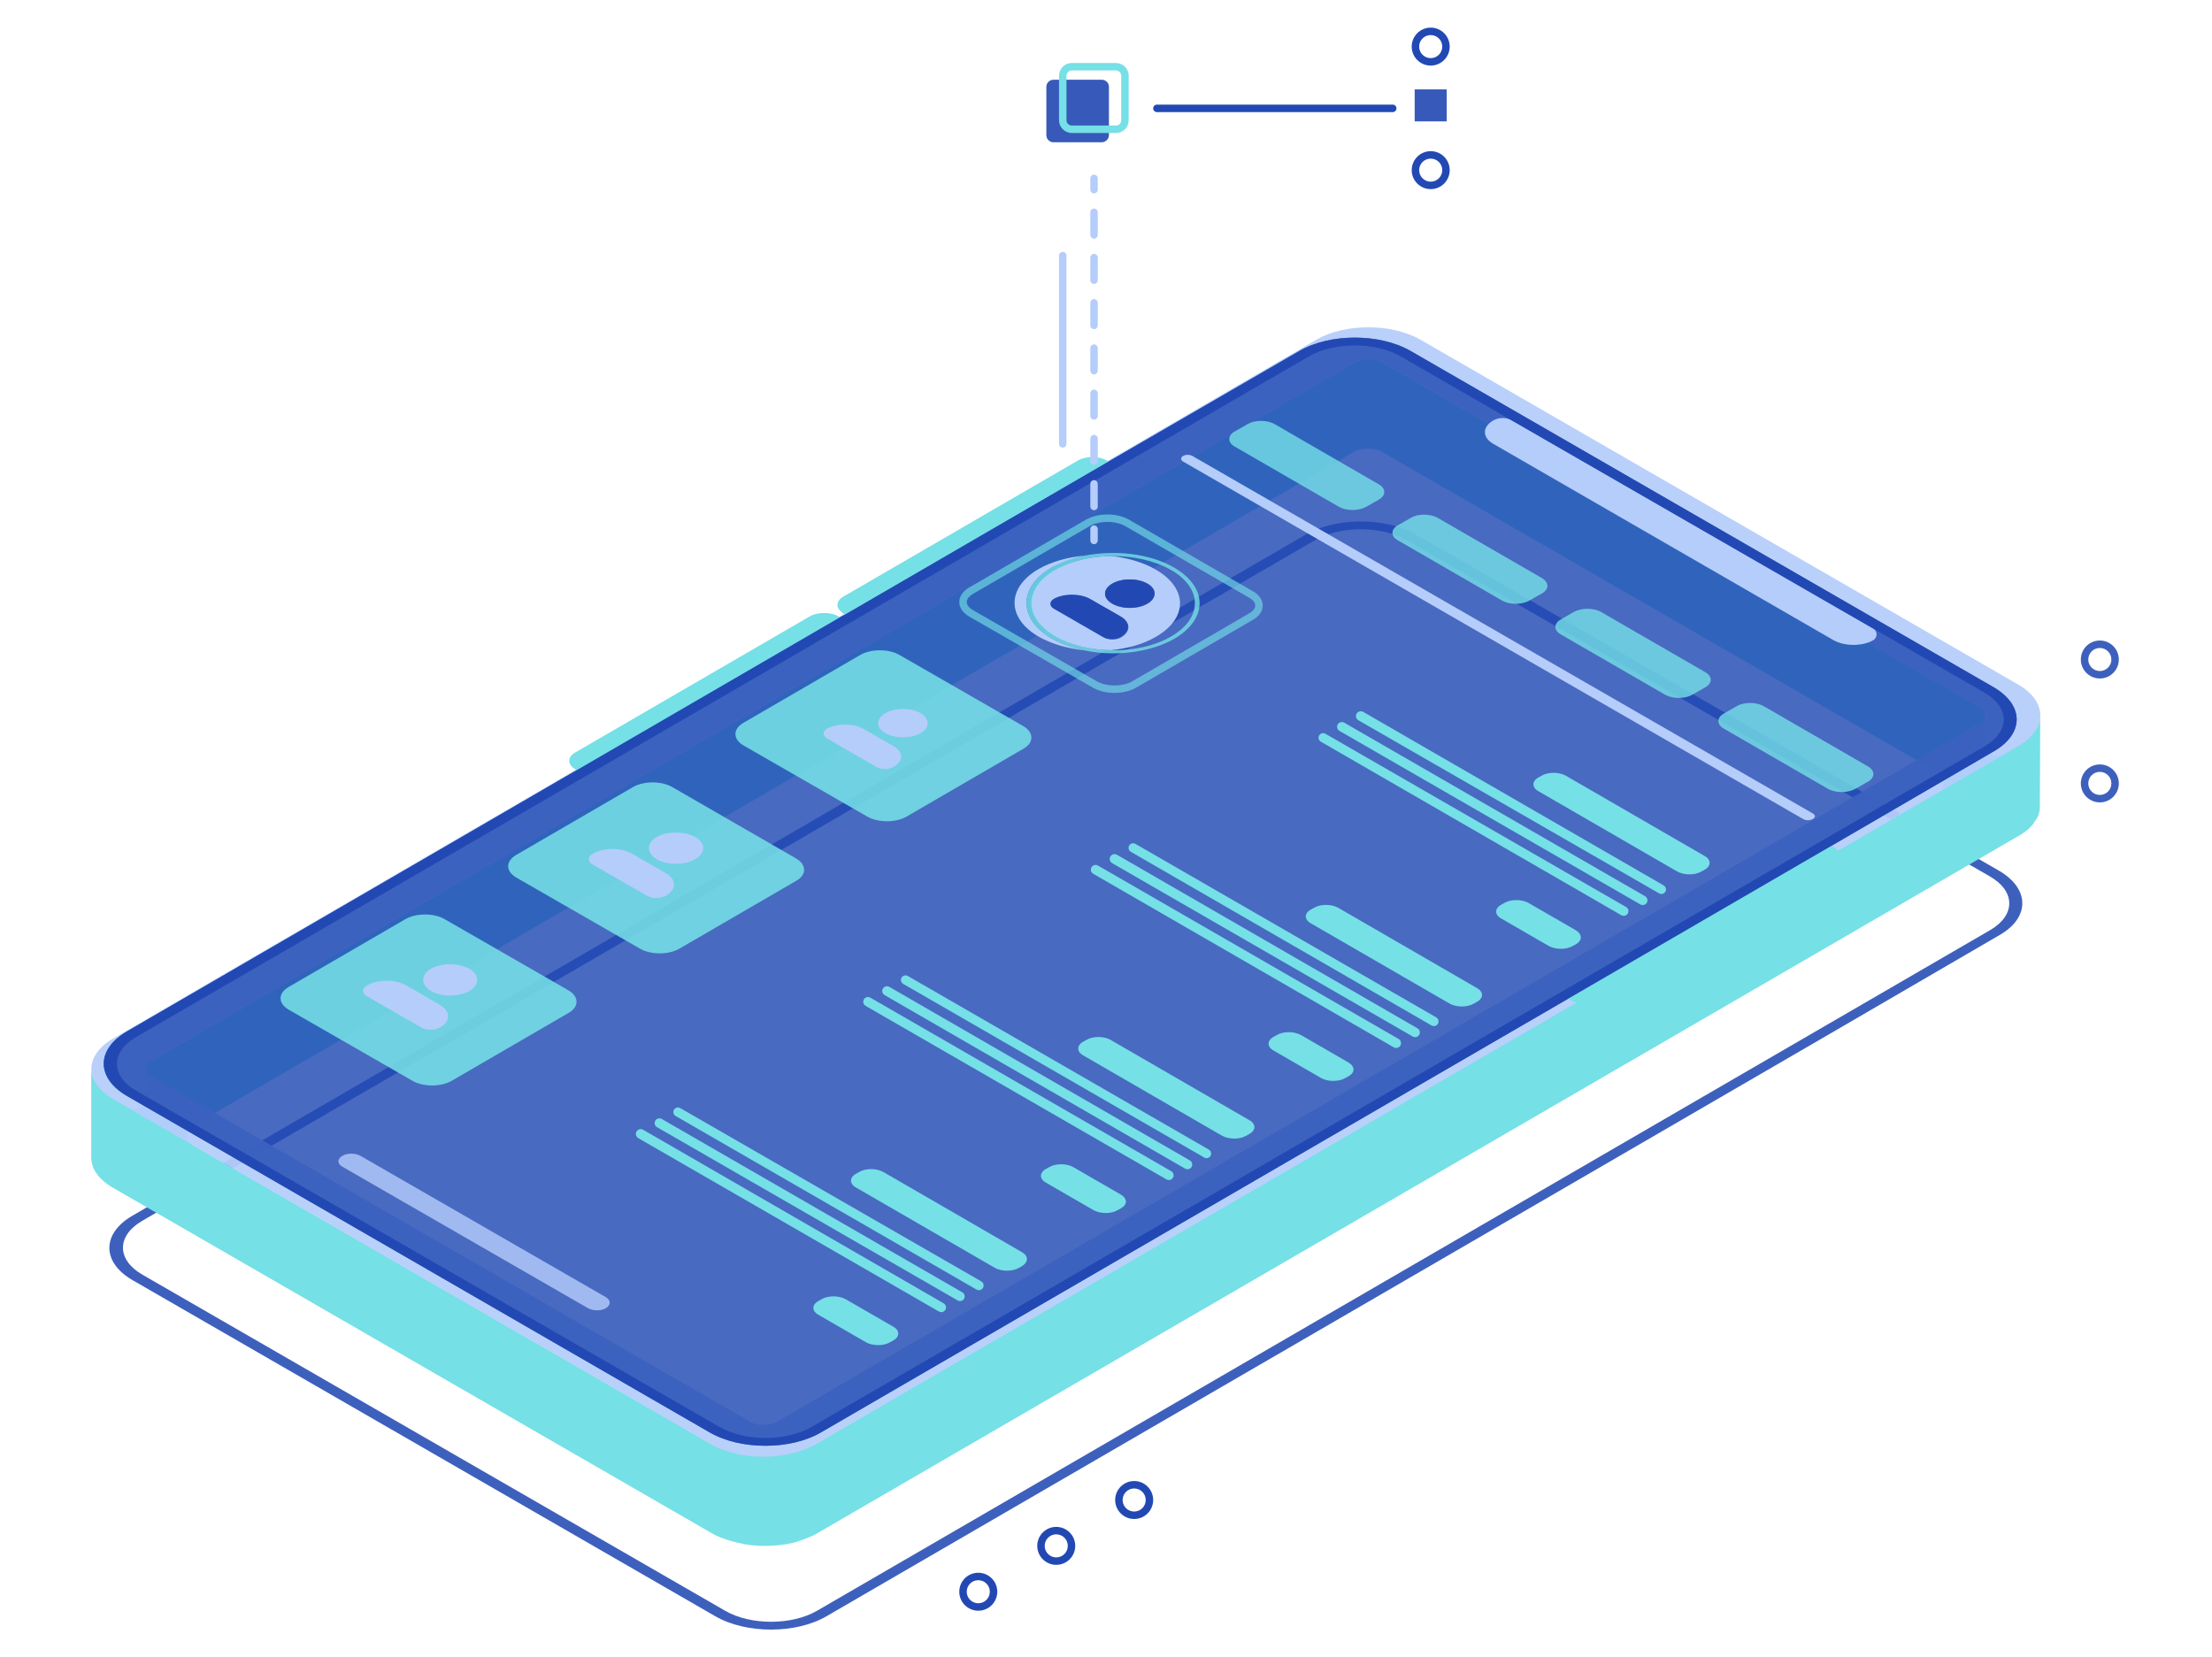 <svg width="710" height="532" viewBox="0 0 710 532" fill="none" xmlns="http://www.w3.org/2000/svg">
<path opacity="0.9" d="M353.672 45.671H338.128C336.932 45.671 335.857 44.715 335.857 43.401V27.872C335.857 26.678 336.813 25.602 338.128 25.602H353.672C354.868 25.602 355.943 26.558 355.943 27.872V43.401C355.943 44.596 354.868 45.671 353.672 45.671Z" fill="#2249B3"/>
<path opacity="0.87" d="M606.203 262.602L638.725 281.356C646.975 286.134 646.975 293.78 638.845 298.558L262.327 517.041C254.197 521.819 240.805 521.819 232.675 517.041L45.672 409.174C37.421 404.395 37.421 396.75 45.552 391.971L421.949 173.489C430.081 168.71 443.472 168.71 451.603 173.489L484.125 192.243L606.203 262.602ZM641.714 279.564L454.711 171.697C444.787 165.963 428.765 165.963 418.96 171.697L357.623 207.295L273.088 256.39L271.534 257.226L187.12 306.323L42.443 390.299C32.639 396.033 32.639 405.231 42.563 410.965L229.566 518.833C239.49 524.567 255.512 524.567 265.316 518.833L505.049 379.668L589.583 330.572L641.714 300.231C651.639 294.616 651.519 285.298 641.714 279.564Z" fill="#2249B3"/>
<path d="M654.863 230.351C654.863 230.493 654.863 230.634 654.839 230.777C654.803 230.975 654.748 231.174 654.684 231.366C654.62 231.557 654.573 231.758 654.523 231.952C654.485 232.096 654.457 232.238 654.385 232.381C654.266 232.62 654.266 232.739 654.146 232.978C654.071 233.128 653.996 233.278 653.921 233.427C653.833 233.605 653.718 233.769 653.608 233.934C653.498 234.099 653.387 234.265 653.28 234.432C653.156 234.63 652.993 234.847 652.831 235.009C652.711 235.129 652.591 235.367 652.472 235.487C652.114 235.845 651.874 236.204 651.516 236.562C651.396 236.682 651.276 236.801 651.157 236.92C651.028 237.049 650.899 237.143 650.769 237.24C650.541 237.412 650.31 237.585 650.081 237.756C649.853 237.928 649.62 238.102 649.376 238.251C649.203 238.356 649.024 238.454 648.885 238.593C648.646 238.832 648.287 238.951 647.928 239.19L642.718 242.232C640.311 243.637 637.287 241.902 637.287 239.118V229.515C637.287 228.559 636.689 227.723 635.494 227.005L443.588 116.27C443.366 116.16 443.041 115.946 442.804 115.82C442.769 115.802 442.73 115.793 442.691 115.793C442.652 115.793 442.613 115.784 442.578 115.767C442.417 115.693 442.309 115.672 442.163 115.612C442.076 115.578 441.984 115.561 441.893 115.547C441.852 115.541 441.811 115.528 441.77 115.507C441.703 115.471 441.555 115.434 441.555 115.434H441.436C441.197 115.434 441.077 115.315 440.838 115.315C440.718 115.315 440.718 115.315 440.599 115.315H440.48C440.36 115.315 440.36 115.315 440.24 115.315C440.001 115.315 439.882 115.315 439.643 115.315C439.523 115.315 439.523 115.315 439.403 115.315H439.283C439.164 115.315 439.045 115.315 439.045 115.315C438.806 115.315 438.566 115.315 438.328 115.315C438.328 115.315 438.328 115.315 438.208 115.315H438.088C437.934 115.315 437.831 115.315 437.712 115.346C437.56 115.387 437.408 115.434 437.251 115.434C437.012 115.434 436.892 115.554 436.654 115.554C436.55 115.554 436.447 115.554 436.344 115.63C436.31 115.656 436.302 115.667 436.261 115.678C436.191 115.698 436.126 115.805 436.056 115.826C435.695 115.934 435.403 116.104 435.12 116.219C435.028 116.256 434.936 116.296 434.849 116.346L48.87 340.434C48.844 340.449 48.72 340.488 48.69 340.488C48.682 340.488 48.654 340.491 48.649 340.496C48.532 340.608 48.415 340.61 48.299 340.727C48.179 340.846 47.94 340.966 47.821 341.085C47.714 341.191 47.608 341.298 47.501 341.404C47.476 341.43 47.466 341.433 47.459 341.468C47.444 341.54 47.357 341.611 47.3 341.658C47.273 341.681 47.209 341.697 47.183 341.721L47.103 341.802C46.984 341.921 46.984 342.041 46.984 342.16C46.984 342.16 46.984 342.16 46.984 342.28C46.984 342.459 46.864 342.62 46.864 342.8C46.864 342.825 46.864 342.851 46.864 342.877V352.387C46.864 355.166 43.851 356.9 41.444 355.507L36.342 352.553C31.679 349.805 29.288 346.341 29.288 342.758V371.546C29.288 375.13 31.559 378.594 36.342 381.341L228.247 492.076C228.846 492.434 229.443 492.674 230.041 493.032C230.188 493.106 230.29 493.134 230.402 493.172C230.564 493.228 230.722 493.295 230.877 493.365C231.14 493.482 231.402 493.636 231.665 493.732C231.698 493.743 231.733 493.748 231.768 493.748C231.812 493.748 231.855 493.757 231.896 493.775C232.689 494.109 233.484 494.339 234.277 494.565C234.322 494.578 234.37 494.582 234.417 494.586C234.55 494.6 234.662 494.698 234.792 494.735C234.876 494.759 234.952 494.791 235.043 494.81C235.134 494.828 235.228 494.835 235.319 494.858C235.628 494.935 235.938 495.012 236.247 495.09C236.493 495.151 236.722 495.302 236.976 495.302C236.985 495.302 236.995 495.302 237.003 495.302C237.39 495.317 237.763 495.482 238.147 495.537C238.194 495.544 238.24 495.55 238.286 495.557C238.611 495.605 238.92 495.78 239.248 495.78C239.654 495.78 240.057 495.904 240.459 495.961C240.664 495.99 240.867 496.018 241.042 496.018C241.092 496.018 241.138 496.018 241.181 496.019C241.495 496.028 241.803 496.138 242.117 496.138C242.303 496.138 242.521 496.138 242.738 496.154C243.125 496.184 243.511 496.257 243.898 496.257C243.903 496.257 243.906 496.257 243.911 496.257C244.031 496.257 244.269 496.257 244.389 496.257C244.868 496.257 245.226 496.257 245.705 496.257C245.943 496.257 246.183 496.257 246.302 496.257C246.422 496.257 246.541 496.257 246.661 496.257C247.14 496.257 247.737 496.138 248.215 496.138C248.454 496.138 248.694 496.138 248.813 496.138C248.932 496.138 248.932 496.138 249.052 496.138C250.009 496.018 250.846 495.899 251.803 495.78H251.921C252.016 495.78 252.11 495.761 252.203 495.739C252.49 495.671 252.783 495.619 253.075 495.573C253.363 495.528 253.632 495.501 253.955 495.421C254.313 495.302 254.552 495.302 254.911 495.182C255.245 495.07 255.684 494.96 256.031 494.848C256.081 494.832 256.133 494.828 256.185 494.821C256.313 494.804 256.418 494.694 256.537 494.646C256.576 494.63 256.619 494.615 256.668 494.603C256.769 494.579 256.874 494.565 256.97 494.527C257.537 494.307 258.187 494.088 258.737 493.868C259.186 493.644 259.688 493.511 260.142 493.299C260.675 493.051 261.23 492.802 261.727 492.554L647.781 268.422C647.878 268.367 648.035 268.323 648.124 268.256C648.177 268.214 648.199 268.202 648.259 268.17C648.336 268.125 648.401 268.082 648.467 268.038C648.659 267.91 648.846 267.771 649.041 267.647C649.112 267.603 649.184 267.561 649.256 267.517C649.5 267.369 649.733 267.194 649.961 267.023C650.19 266.851 650.421 266.678 650.65 266.507C650.779 266.41 650.909 266.316 651.037 266.187L651.157 266.067C651.276 265.948 651.276 265.948 651.396 265.829C651.664 265.56 651.933 265.292 652.151 265.025C652.293 264.85 652.433 264.674 652.591 264.515C652.719 264.387 652.787 264.206 652.886 264.056C653.025 263.849 653.135 263.612 653.309 263.439C653.41 263.339 653.426 263.239 653.498 263.139C653.528 263.1 653.54 263.085 653.556 263.039C653.578 262.973 653.687 262.922 653.719 262.86C653.797 262.704 653.874 262.549 653.952 262.394C654.002 262.296 654.074 262.209 654.121 262.108C654.157 262.033 654.183 261.944 654.24 261.821C654.256 261.785 654.266 261.747 654.266 261.708C654.266 261.668 654.275 261.63 654.291 261.593C654.334 261.492 654.36 261.39 654.385 261.289C654.445 261.048 654.538 260.806 654.604 260.567C654.617 260.523 654.625 260.484 654.625 260.453V260.333C654.625 260.095 654.744 259.855 654.744 259.617C654.744 259.497 654.744 259.259 654.744 259.139C654.744 259.019 654.744 259.019 654.744 258.9L654.863 230.351C654.863 229.873 654.863 230.111 654.863 230.351ZM259.574 464.602C259.554 464.612 259.534 464.621 259.513 464.632C259.102 464.836 258.638 464.93 258.21 465.097C257.887 465.223 257.552 465.348 257.187 465.474C257.025 465.53 256.868 465.6 256.703 465.646C256.624 465.668 256.545 465.685 256.466 465.708C256.302 465.753 256.145 465.824 255.982 465.873C255.668 465.966 255.313 466.06 255.03 466.154C254.672 466.274 254.433 466.274 254.074 466.394C253.807 466.46 253.576 466.527 253.341 466.573C252.96 466.647 252.57 466.692 252.19 466.77C252.166 466.775 252.141 466.78 252.116 466.786C251.905 466.833 251.694 466.887 251.48 466.916C250.724 467.021 249.888 467.125 249.052 467.23C248.492 467.23 247.923 467.355 247.366 467.417C247.121 467.444 246.879 467.468 246.661 467.468C246.302 467.468 245.943 467.468 245.585 467.468C245.106 467.468 244.748 467.468 244.269 467.468C243.911 467.468 243.552 467.468 243.194 467.468C242.996 467.468 242.762 467.468 242.532 467.448C242.172 467.417 241.819 467.364 241.46 467.334C241.101 467.304 240.737 467.228 240.38 467.178C240.152 467.146 239.922 467.11 239.726 467.11C239.514 467.11 239.303 467.069 239.092 467.035C238.801 466.988 238.506 466.95 238.214 466.904C237.926 466.858 237.658 466.833 237.335 466.752C236.976 466.632 236.737 466.632 236.378 466.513C236.028 466.426 235.678 466.338 235.328 466.25C235.072 466.186 234.823 466.095 234.565 466.043C234.518 466.034 234.471 466.025 234.426 466.015C234.208 465.968 233.998 465.886 233.785 465.818C233.055 465.587 232.325 465.288 231.595 465.08C231.312 464.985 230.954 464.816 230.64 464.69C230.481 464.628 230.324 464.558 230.163 464.503C230.051 464.464 229.949 464.436 229.802 464.362C229.204 464.124 228.606 463.766 228.009 463.407L61.946 367.611C59.543 366.225 59.538 362.763 61.937 361.37L434.74 144.94C434.956 144.796 435.215 144.696 435.464 144.613C435.776 144.509 436.087 144.343 436.414 144.343C436.654 144.343 436.773 144.223 437.012 144.223C437.251 144.223 437.491 144.104 437.729 144.104H437.849C438.208 144.104 438.566 144.104 438.925 144.104H439.045C439.403 144.104 439.762 144.104 440.121 144.104H440.24C440.599 144.104 440.958 144.223 441.197 144.223C441.354 144.223 441.509 144.263 441.662 144.301C441.843 144.346 442.045 144.37 442.209 144.434C442.251 144.45 442.297 144.462 442.344 144.462C442.376 144.462 442.408 144.467 442.438 144.478C442.772 144.592 443.006 144.711 443.349 144.94L622.086 248.024C624.489 249.409 624.494 252.871 622.096 254.264L261.846 463.526C261.128 463.885 260.411 464.243 259.574 464.602Z" fill="#75E0E6"/>
<path opacity="0.94" d="M647.932 219.837L456.027 109.102C446.7 103.726 431.635 103.726 422.429 109.102L36.226 333.438C27.019 338.814 27.019 347.533 36.346 352.909L228.251 463.644C237.577 469.019 252.523 469.019 261.85 463.644L648.052 239.427C657.258 233.932 657.139 225.212 647.932 219.837ZM635.617 232.14L249.414 456.358C247.023 457.79 243.077 457.79 240.686 456.358L48.781 345.623C46.389 344.189 46.27 341.919 48.781 340.486L434.983 116.269C437.374 114.836 441.32 114.836 443.711 116.269L635.497 227.004C638.008 228.437 638.008 230.707 635.617 232.14Z" fill="#B5CDFB"/>
<path opacity="0.82" d="M639.799 220.553L452.795 112.685C442.871 106.952 426.849 106.952 417.045 112.685L355.827 148.163L271.293 197.259L269.739 198.096L185.204 247.191L40.648 331.168C30.843 336.902 30.843 346.1 40.767 351.834L227.771 459.821C237.695 465.555 253.717 465.555 263.521 459.821L503.253 320.656L587.787 271.56L639.919 241.219C649.843 235.485 649.723 226.287 639.799 220.553Z" fill="#2249B3"/>
<path d="M588.741 272.038L587.785 271.441L503.251 320.537L504.207 321.135C506.718 322.568 510.903 322.568 513.413 321.135L588.741 277.414C591.371 275.98 591.252 273.592 588.741 272.038Z" fill="#75E0E6"/>
<path d="M355.827 148.163L355.229 147.805C352.718 146.371 348.534 146.371 346.023 147.805L270.695 191.525C268.184 192.958 268.184 195.348 270.695 196.9L271.293 197.258L355.827 148.163Z" fill="#75E0E6"/>
<path d="M269.74 198.214L269.142 197.856C266.631 196.422 262.446 196.422 259.936 197.856L184.608 241.577C182.096 243.01 182.096 245.399 184.608 246.953L185.205 247.311L269.74 198.214Z" fill="#75E0E6"/>
<path d="M601.297 205.502C602.701 204.639 602.672 202.591 601.244 201.768L485.437 135.023C483.513 133.914 481.143 133.914 479.219 135.023C475.752 137.054 475.752 140.398 479.219 142.43L588.504 205.502C592.091 207.532 597.83 207.532 601.297 205.502Z" fill="#B5CDFB"/>
<path d="M604.407 203.59L636.929 222.345C645.18 227.123 645.18 234.768 637.049 239.546L260.532 458.029C252.402 462.807 239.01 462.807 230.879 458.029L43.756 350.162C35.506 345.383 35.506 337.738 43.637 332.96L420.034 114.477C428.165 109.698 441.556 109.698 449.687 114.477L482.21 133.231L604.407 203.59ZM639.799 220.553L452.795 112.685C442.871 106.952 426.849 106.952 417.045 112.685L355.827 148.163L271.293 197.259L269.739 198.096L185.204 247.191L40.648 331.168C30.843 336.902 30.843 346.1 40.767 351.834L227.771 459.821C237.695 465.555 253.717 465.555 263.521 459.821L503.253 320.656L587.787 271.56L639.919 241.219C649.843 235.485 649.723 226.287 639.799 220.553Z" fill="#2249B3"/>
<path opacity="0.8" d="M442.513 155.45L409.035 136.098C406.643 134.784 402.817 134.784 400.545 136.098L396.36 138.488C393.968 139.802 393.968 142.071 396.36 143.385L429.839 162.737C432.23 164.051 436.056 164.051 438.448 162.737L442.633 160.347C444.905 159.033 444.905 156.764 442.513 155.45Z" fill="#75E0E6"/>
<path opacity="0.8" d="M547.316 215.768L513.837 196.416C511.446 195.102 507.62 195.102 505.228 196.416L501.043 198.805C498.653 200.119 498.653 202.389 501.043 203.703L534.523 223.054C536.913 224.368 540.74 224.368 543.131 223.054L547.316 220.666C549.708 219.352 549.708 217.082 547.316 215.768Z" fill="#75E0E6"/>
<path opacity="0.8" d="M494.886 185.555L461.407 166.203C459.016 164.889 455.19 164.889 452.918 166.203L448.733 168.593C446.341 169.907 446.341 172.177 448.733 173.491L482.212 192.842C484.603 194.156 488.429 194.156 490.82 192.842L495.006 190.452C497.277 189.138 497.277 186.988 494.886 185.555Z" fill="#75E0E6"/>
<path opacity="0.8" d="M599.507 245.998L566.028 226.645C563.637 225.331 559.81 225.331 557.539 226.645L553.354 229.035C550.963 230.349 550.963 232.619 553.354 233.933L586.833 253.284C589.225 254.598 593.051 254.598 595.442 253.284L599.626 250.895C601.898 249.581 601.898 247.312 599.507 245.998Z" fill="#75E0E6"/>
<path d="M581.927 261.167L382.728 146.371C381.891 145.893 380.576 145.893 379.739 146.371C378.902 146.849 378.902 147.685 379.739 148.163L578.819 262.959C579.656 263.437 580.971 263.437 581.808 262.959C582.764 262.481 582.764 261.645 581.927 261.167Z" fill="#B5CDFB"/>
<path d="M533.996 286.802C534.993 286.244 535.003 284.814 534.013 284.243L437.551 228.528C437.071 228.251 436.479 228.251 435.998 228.528C434.963 229.124 434.963 230.618 435.998 231.215L532.541 286.793C532.99 287.052 533.543 287.055 533.996 286.802Z" fill="#75E0E6"/>
<path d="M528.057 290.332C529.054 289.734 529.041 288.288 528.035 287.707L431.455 231.991C430.975 231.714 430.383 231.72 429.908 232.004C428.913 232.601 428.924 234.048 429.931 234.628L526.511 290.344C526.99 290.621 527.582 290.616 528.057 290.332Z" fill="#75E0E6"/>
<path d="M521.956 293.795C522.952 293.199 522.94 291.752 521.934 291.173L425.422 235.545C424.972 235.285 424.419 235.281 423.966 235.535C422.969 236.093 422.959 237.522 423.948 238.093L520.41 293.809C520.89 294.085 521.482 294.08 521.956 293.795Z" fill="#75E0E6"/>
<g opacity="0.8">
<path opacity="0.8" fill-rule="evenodd" clip-rule="evenodd" d="M362.404 166.841C362.404 166.841 362.405 166.842 362.407 166.842L402.087 189.769C404.053 190.856 405.295 192.505 405.295 194.392C405.295 196.279 404.054 197.928 402.088 199.015L364.678 220.747C364.677 220.747 364.676 220.748 364.676 220.748C362.714 221.897 360.19 222.435 357.737 222.435C355.284 222.435 352.762 221.897 350.799 220.75C350.798 220.749 350.797 220.748 350.795 220.747L311.099 197.932C309.152 196.791 307.907 195.147 307.907 193.257C307.907 191.368 309.152 189.724 311.099 188.583L311.102 188.582L348.523 166.842C348.524 166.842 348.525 166.842 348.525 166.841C350.487 165.693 353.011 165.156 355.465 165.156C357.918 165.156 360.441 165.692 362.404 166.841ZM355.465 167.545C353.316 167.545 351.237 168.022 349.733 168.904L349.729 168.906L312.308 190.645C312.308 190.645 312.307 190.645 312.306 190.646C310.787 191.536 310.298 192.519 310.298 193.257C310.298 193.996 310.787 194.978 312.304 195.868C312.305 195.868 312.307 195.869 312.308 195.87L352.005 218.686C353.509 219.567 355.588 220.045 357.737 220.045C359.886 220.045 361.964 219.567 363.469 218.686L363.473 218.684L400.909 196.937L400.921 196.93C402.416 196.106 402.903 195.13 402.903 194.392C402.903 193.654 402.416 192.679 400.921 191.854L400.91 191.849L361.204 168.907L361.197 168.904C359.692 168.022 357.614 167.545 355.465 167.545Z" fill="#75E0E6"/>
</g>
<path d="M547.133 274.785L502.535 248.982C500.382 247.788 496.915 247.788 494.882 248.982L493.806 249.58C491.654 250.774 491.654 252.805 493.806 254L538.405 279.802C540.557 280.996 544.024 280.996 546.057 279.802L547.133 279.204C549.285 278.01 549.285 275.979 547.133 274.785Z" fill="#75E0E6"/>
<path d="M505.882 298.678L490.577 289.838C488.425 288.644 484.957 288.644 482.925 289.838L481.849 290.436C479.696 291.63 479.696 293.661 481.849 294.856L497.154 303.695C499.306 304.89 502.773 304.89 504.806 303.695L505.882 303.098C507.914 301.904 507.914 299.992 505.882 298.678Z" fill="#75E0E6"/>
<path d="M460.952 329.218C461.987 328.662 462.009 327.186 460.991 326.598L364.448 270.904C363.998 270.644 363.445 270.641 362.992 270.894C361.995 271.452 361.986 272.881 362.974 273.452L459.488 329.197C459.939 329.457 460.493 329.466 460.952 329.218Z" fill="#75E0E6"/>
<path d="M455.007 332.739C456.004 332.142 455.992 330.696 454.986 330.115L358.523 274.399C358.043 274.122 357.45 274.122 356.97 274.399C355.934 274.996 355.934 276.49 356.969 277.088L453.46 332.753C453.94 333.029 454.532 333.024 455.007 332.739Z" fill="#75E0E6"/>
<path d="M448.913 336.216C449.95 335.618 449.95 334.124 448.914 333.527L352.423 277.863C351.943 277.586 351.351 277.591 350.877 277.875C349.88 278.473 349.891 279.919 350.898 280.501L447.359 336.215C447.84 336.493 448.433 336.493 448.913 336.216Z" fill="#75E0E6"/>
<path opacity="0.87" d="M328.449 233.097L288.753 210.281C285.286 208.25 279.546 208.25 276.079 210.281L238.655 232.022C235.187 234.052 235.187 237.278 238.655 239.309L278.351 262.124C281.818 264.155 287.558 264.155 291.025 262.124L328.449 240.384C331.917 238.472 331.917 235.128 328.449 233.097Z" fill="#75E0E6"/>
<path d="M474.08 317.193L429.482 291.39C427.329 290.195 423.862 290.195 421.83 291.39L420.753 291.987C418.601 293.182 418.601 295.213 420.753 296.407L465.352 322.209C467.504 323.404 470.971 323.404 473.005 322.209L474.08 321.613C476.232 320.417 476.232 318.387 474.08 317.193Z" fill="#75E0E6"/>
<path d="M432.829 341.082L417.524 332.243C415.372 331.048 411.905 331.048 409.872 332.243L408.797 332.84C406.645 334.035 406.645 336.065 408.797 337.26L424.101 346.1C426.253 347.294 429.72 347.294 431.754 346.1L432.829 345.502C434.982 344.308 434.982 342.396 432.829 341.082Z" fill="#75E0E6"/>
<path d="M388.004 371.615C389 371.058 389.009 369.628 388.02 369.058L291.388 313.312C290.939 313.053 290.386 313.048 289.932 313.302C288.936 313.86 288.927 315.289 289.915 315.859L386.548 371.606C386.998 371.864 387.551 371.868 388.004 371.615Z" fill="#75E0E6"/>
<path d="M381.942 375.146C382.939 374.549 382.927 373.102 381.921 372.521L285.459 316.807C284.979 316.529 284.387 316.535 283.911 316.819C282.915 317.417 282.927 318.863 283.933 319.444L380.395 375.158C380.874 375.436 381.467 375.431 381.942 375.146Z" fill="#75E0E6"/>
<path d="M375.965 378.61C376.962 378.014 376.95 376.567 375.943 375.987L279.363 320.27C278.884 319.994 278.292 319.998 277.817 320.283C276.82 320.88 276.833 322.326 277.839 322.907L374.419 378.624C374.899 378.9 375.491 378.895 375.965 378.61Z" fill="#75E0E6"/>
<path opacity="0.87" d="M255.392 275.504L215.815 252.688C212.348 250.658 206.609 250.658 203.142 252.688L165.717 274.43C162.249 276.46 162.249 279.686 165.717 281.716L205.413 304.532C208.88 306.563 214.62 306.563 218.087 304.532L255.512 282.792C258.98 280.88 258.98 277.536 255.392 275.504Z" fill="#75E0E6"/>
<path d="M401.021 359.6L356.423 333.798C354.271 332.603 350.803 332.603 348.771 333.798L347.694 334.395C345.542 335.589 345.542 337.62 347.694 338.815L392.293 364.617C394.445 365.812 397.913 365.812 399.945 364.617L401.021 364.02C403.174 362.825 403.174 360.794 401.021 359.6Z" fill="#75E0E6"/>
<path d="M359.77 383.49L344.465 374.65C342.313 373.456 338.846 373.456 336.813 374.65L335.737 375.247C333.585 376.442 333.585 378.473 335.737 379.667L351.042 388.507C353.194 389.702 356.661 389.702 358.694 388.507L359.77 387.91C361.922 386.715 361.922 384.804 359.77 383.49Z" fill="#75E0E6"/>
<path d="M314.985 413.967C315.981 413.37 315.969 411.924 314.962 411.345L218.331 355.716C217.882 355.457 217.329 355.453 216.876 355.706C215.88 356.264 215.871 357.694 216.86 358.264L313.44 413.98C313.919 414.257 314.511 414.252 314.985 413.967Z" fill="#75E0E6"/>
<path d="M308.856 417.496C309.892 416.939 309.913 415.463 308.895 414.875L212.405 359.211C211.925 358.934 211.333 358.939 210.858 359.223C209.863 359.821 209.875 361.267 210.882 361.847L307.393 417.475C307.844 417.734 308.397 417.742 308.856 417.496Z" fill="#75E0E6"/>
<path d="M302.908 421.015C303.905 420.417 303.893 418.97 302.887 418.39L206.425 362.675C205.944 362.398 205.351 362.398 204.871 362.674C203.835 363.272 203.835 364.765 204.87 365.363L301.362 421.027C301.841 421.304 302.433 421.3 302.908 421.015Z" fill="#75E0E6"/>
<path opacity="0.87" d="M182.452 317.909L142.756 295.092C139.289 293.062 133.549 293.062 130.082 295.092L92.658 316.833C89.19 318.865 89.19 322.09 92.658 324.12L132.354 346.937C135.821 348.967 141.561 348.967 145.028 346.937L182.452 325.196C185.92 323.284 185.92 319.94 182.452 317.909Z" fill="#75E0E6"/>
<path d="M328.087 402.007L283.488 376.206C281.336 375.01 277.868 375.01 275.836 376.206L274.759 376.802C272.607 377.997 272.607 380.028 274.759 381.222L319.358 407.024C321.51 408.219 324.978 408.219 327.011 407.024L328.087 406.428C330.119 405.113 330.119 403.202 328.087 402.007Z" fill="#75E0E6"/>
<path d="M286.718 425.897L271.414 417.058C269.261 415.864 265.794 415.864 263.761 417.058L262.685 417.655C260.533 418.85 260.533 420.88 262.685 422.075L277.989 430.915C280.141 432.109 283.609 432.109 285.642 430.915L286.718 430.317C288.87 429.123 288.87 427.092 286.718 425.897Z" fill="#75E0E6"/>
<path opacity="0.8" d="M194.534 416.459L115.74 371.066C114.065 370.111 111.436 370.111 109.881 371.066C108.207 372.022 108.207 373.575 109.881 374.531L188.676 419.924C190.349 420.879 192.98 420.879 194.534 419.924C196.089 418.968 196.089 417.415 194.534 416.459Z" fill="#B5CDFB"/>
<path d="M348.058 178.387C342.677 178.864 337.536 180.297 333.351 182.687C323.068 188.66 323.068 198.455 333.47 204.427C337.536 206.697 342.437 208.131 347.698 208.728C343.992 207.891 340.525 206.697 337.655 205.025C326.775 198.694 326.775 188.54 337.536 182.209C340.645 180.537 344.231 179.223 348.058 178.387ZM338.373 195.468C336.818 194.632 336.818 193.198 338.373 192.362C341.6 190.57 346.743 190.57 349.97 192.362L359.775 197.977C363.003 199.769 363.003 202.875 359.775 204.667C358.34 205.503 355.83 205.503 354.395 204.667L338.373 195.468ZM357.025 193.796C353.916 192.004 353.916 189.138 357.025 187.346C360.134 185.554 365.156 185.554 368.265 187.346C371.373 189.138 371.373 192.004 368.265 193.796C365.156 195.588 360.134 195.588 357.025 193.796ZM370.895 182.806C366.949 180.537 362.047 179.103 356.905 178.506C350.329 178.506 343.634 180.059 338.611 182.926C328.449 188.778 328.449 198.455 338.731 204.308C343.634 207.175 350.09 208.609 356.547 208.728C361.808 208.25 366.949 206.817 371.014 204.427C381.416 198.455 381.297 188.778 370.895 182.806Z" fill="#B5CDFB"/>
<path opacity="0.8" d="M357.023 178.505C363.838 178.505 370.534 179.938 375.795 182.925C386.078 188.777 386.078 198.454 375.915 204.307C370.654 207.413 363.719 208.846 356.784 208.727C350.327 208.607 343.871 207.174 338.968 204.307C328.686 198.454 328.686 188.777 338.848 182.925C343.751 180.058 350.327 178.505 357.023 178.505ZM376.871 182.208C369.099 177.668 357.859 176.474 348.055 178.385C344.229 179.102 340.642 180.416 337.533 182.208C326.772 188.539 326.772 198.692 337.653 205.024C340.642 206.696 344.109 208.01 347.697 208.727C357.621 210.877 369.099 209.563 376.99 205.024C387.751 198.692 387.751 188.539 376.871 182.208Z" fill="#75E0E6"/>
<path d="M359.652 197.858L349.848 192.243C346.619 190.452 341.478 190.452 338.25 192.243C336.815 193.08 336.815 194.513 338.25 195.349L354.152 204.548C355.706 205.384 358.098 205.384 359.532 204.548C362.881 202.756 362.881 199.769 359.652 197.858Z" fill="#2249B3"/>
<path d="M368.262 187.347C365.154 185.555 360.132 185.555 357.023 187.347C353.915 189.138 353.915 192.005 357.023 193.797C360.132 195.589 365.154 195.589 368.262 193.797C371.371 192.005 371.371 189.019 368.262 187.347Z" fill="#2249B3"/>
<path d="M286.839 239.549L277.035 233.935C273.806 232.143 268.665 232.143 265.437 233.935C264.002 234.771 264.002 236.204 265.437 237.041L281.339 246.239C282.893 247.075 285.285 247.075 286.719 246.239C290.068 244.447 290.068 241.461 286.839 239.549Z" fill="#B5CDFB"/>
<path d="M295.446 228.916C292.337 227.124 287.315 227.124 284.207 228.916C281.098 230.708 281.098 233.575 284.207 235.366C287.315 237.158 292.337 237.158 295.446 235.366C298.554 233.694 298.554 230.708 295.446 228.916Z" fill="#B5CDFB"/>
<path d="M213.662 280.281L202.901 274.07C199.434 272.038 193.694 272.038 190.227 274.07C188.553 275.024 188.553 276.578 190.227 277.534L207.684 287.567C209.358 288.523 211.988 288.523 213.662 287.567C217.249 285.656 217.249 282.311 213.662 280.281Z" fill="#B5CDFB"/>
<path d="M223.108 268.695C219.64 266.783 214.14 266.783 210.793 268.695C207.445 270.605 207.445 273.831 210.793 275.862C214.14 277.773 219.76 277.773 223.108 275.862C226.575 273.831 226.575 270.605 223.108 268.695Z" fill="#B5CDFB"/>
<path d="M141.203 322.568L130.442 316.356C126.975 314.325 121.235 314.325 117.768 316.356C116.094 317.311 116.094 318.864 117.768 319.82L135.225 329.854C136.899 330.81 139.529 330.81 141.203 329.854C144.79 327.943 144.671 324.598 141.203 322.568Z" fill="#B5CDFB"/>
<path d="M150.649 310.981C147.181 309.069 141.681 309.069 138.333 310.981C134.985 312.892 134.985 316.117 138.333 318.148C141.681 320.059 147.301 320.059 150.649 318.148C153.996 316.117 153.996 312.892 150.649 310.981Z" fill="#B5CDFB"/>
<path fill-rule="evenodd" clip-rule="evenodd" d="M343.988 22.616C343.094 22.616 342.314 23.395 342.314 24.289V38.623C342.314 39.516 343.094 40.296 343.988 40.296H358.216C359.167 40.296 359.891 39.582 359.891 38.504V24.289C359.891 23.395 359.111 22.616 358.216 22.616H343.988ZM339.923 24.289C339.923 22.076 341.774 20.227 343.988 20.227H358.216C360.431 20.227 362.282 22.076 362.282 24.289V38.504C362.282 40.771 360.614 42.685 358.216 42.685H343.988C341.774 42.685 339.923 40.836 339.923 38.623V24.289Z" fill="#75E0E6"/>
<path opacity="0.87" fill-rule="evenodd" clip-rule="evenodd" d="M673.997 208.013C671.95 208.013 670.291 209.671 670.291 211.716C670.291 213.761 671.95 215.419 673.997 215.419C676.044 215.419 677.704 213.761 677.704 211.716C677.704 209.671 676.044 208.013 673.997 208.013ZM667.899 211.716C667.899 208.351 670.63 205.623 673.997 205.623C677.365 205.623 680.095 208.351 680.095 211.716C680.095 215.08 677.365 217.808 673.997 217.808C670.63 217.808 667.899 215.08 667.899 211.716Z" fill="#2249B3"/>
<path opacity="0.87" fill-rule="evenodd" clip-rule="evenodd" d="M673.997 247.788C671.95 247.788 670.291 249.446 670.291 251.491C670.291 253.536 671.95 255.194 673.997 255.194C676.044 255.194 677.704 253.536 677.704 251.491C677.704 249.446 676.044 247.788 673.997 247.788ZM667.899 251.491C667.899 248.127 670.63 245.399 673.997 245.399C677.365 245.399 680.095 248.127 680.095 251.491C680.095 254.855 677.365 257.583 673.997 257.583C670.63 257.583 667.899 254.855 667.899 251.491Z" fill="#2249B3"/>
<path fill-rule="evenodd" clip-rule="evenodd" d="M314.005 507.276C311.958 507.276 310.298 508.934 310.298 510.98C310.298 513.024 311.958 514.682 314.005 514.682C316.052 514.682 317.712 513.024 317.712 510.98C317.712 508.934 316.052 507.276 314.005 507.276ZM307.907 510.98C307.907 507.615 310.637 504.887 314.005 504.887C317.373 504.887 320.103 507.615 320.103 510.98C320.103 514.344 317.373 517.072 314.005 517.072C310.637 517.072 307.907 514.344 307.907 510.98Z" fill="#2249B3"/>
<path fill-rule="evenodd" clip-rule="evenodd" d="M339.028 492.553C336.981 492.553 335.321 494.211 335.321 496.256C335.321 498.301 336.981 499.959 339.028 499.959C341.075 499.959 342.735 498.301 342.735 496.256C342.735 494.211 341.075 492.553 339.028 492.553ZM332.93 496.256C332.93 492.892 335.66 490.164 339.028 490.164C342.396 490.164 345.126 492.892 345.126 496.256C345.126 499.621 342.396 502.348 339.028 502.348C335.66 502.348 332.93 499.621 332.93 496.256Z" fill="#2249B3"/>
<path fill-rule="evenodd" clip-rule="evenodd" d="M364.041 477.829C361.994 477.829 360.335 479.487 360.335 481.533C360.335 483.577 361.994 485.235 364.041 485.235C366.088 485.235 367.748 483.577 367.748 481.533C367.748 479.487 366.088 477.829 364.041 477.829ZM357.943 481.533C357.943 478.168 360.674 475.44 364.041 475.44C367.409 475.44 370.139 478.168 370.139 481.533C370.139 484.898 367.409 487.625 364.041 487.625C360.674 487.625 357.943 484.898 357.943 481.533Z" fill="#2249B3"/>
<path fill-rule="evenodd" clip-rule="evenodd" d="M341.119 80.856C341.779 80.856 342.314 81.391 342.314 82.051V142.495C342.314 143.155 341.779 143.69 341.119 143.69C340.458 143.69 339.923 143.155 339.923 142.495V82.051C339.923 81.391 340.458 80.856 341.119 80.856Z" fill="#B5CDFB"/>
<path fill-rule="evenodd" clip-rule="evenodd" d="M351.162 56.064C351.822 56.064 352.358 56.599 352.358 57.259V60.891C352.358 61.551 351.822 62.086 351.162 62.086C350.501 62.086 349.966 61.551 349.966 60.891V57.259C349.966 56.599 350.501 56.064 351.162 56.064ZM351.162 66.961C351.822 66.961 352.358 67.496 352.358 68.155V75.42C352.358 76.08 351.822 76.614 351.162 76.614C350.501 76.614 349.966 76.08 349.966 75.42V68.155C349.966 67.496 350.501 66.961 351.162 66.961ZM351.162 81.49C351.822 81.49 352.358 82.024 352.358 82.684V89.949C352.358 90.609 351.822 91.143 351.162 91.143C350.501 91.143 349.966 90.609 349.966 89.949V82.684C349.966 82.024 350.501 81.49 351.162 81.49ZM351.162 96.018C351.822 96.018 352.358 96.554 352.358 97.213V104.477C352.358 105.137 351.822 105.672 351.162 105.672C350.501 105.672 349.966 105.137 349.966 104.477V97.213C349.966 96.554 350.501 96.018 351.162 96.018ZM351.162 110.547C351.822 110.547 352.358 111.082 352.358 111.741V119.006C352.358 119.665 351.822 120.2 351.162 120.2C350.501 120.2 349.966 119.665 349.966 119.006V111.741C349.966 111.082 350.501 110.547 351.162 110.547ZM351.162 125.076C351.822 125.076 352.358 125.611 352.358 126.27V133.535C352.358 134.194 351.822 134.729 351.162 134.729C350.501 134.729 349.966 134.194 349.966 133.535V126.27C349.966 125.611 350.501 125.076 351.162 125.076ZM351.162 139.605C351.822 139.605 352.358 140.139 352.358 140.799V148.064C352.358 148.723 351.822 149.258 351.162 149.258C350.501 149.258 349.966 148.723 349.966 148.064V140.799C349.966 140.139 350.501 139.605 351.162 139.605ZM351.162 154.133C351.822 154.133 352.358 154.668 352.358 155.328V162.592C352.358 163.252 351.822 163.787 351.162 163.787C350.501 163.787 349.966 163.252 349.966 162.592V155.328C349.966 154.668 350.501 154.133 351.162 154.133ZM351.162 168.662C351.822 168.662 352.358 169.196 352.358 169.856V173.489C352.358 174.148 351.822 174.683 351.162 174.683C350.501 174.683 349.966 174.148 349.966 173.489V169.856C349.966 169.196 350.501 168.662 351.162 168.662Z" fill="#B5CDFB"/>
<path fill-rule="evenodd" clip-rule="evenodd" d="M370.14 34.788C370.14 34.124 370.679 33.586 371.342 33.586H447.028C447.693 33.586 448.232 34.124 448.232 34.788C448.232 35.452 447.693 35.99 447.028 35.99H371.342C370.679 35.99 370.14 35.452 370.14 34.788Z" fill="#2249B3"/>
<path opacity="0.9" d="M464.364 28.695H454.081V38.968H464.364V28.695Z" fill="#2249B3"/>
<path fill-rule="evenodd" clip-rule="evenodd" d="M459.222 11.256C457.175 11.256 455.516 12.914 455.516 14.959C455.516 17.004 457.175 18.662 459.222 18.662C461.269 18.662 462.929 17.004 462.929 14.959C462.929 12.914 461.269 11.256 459.222 11.256ZM453.124 14.959C453.124 11.594 455.855 8.867 459.222 8.867C462.59 8.867 465.32 11.594 465.32 14.959C465.32 18.323 462.59 21.051 459.222 21.051C455.855 21.051 453.124 18.323 453.124 14.959Z" fill="#2249B3"/>
<path fill-rule="evenodd" clip-rule="evenodd" d="M459.222 50.917C457.175 50.917 455.516 52.575 455.516 54.62C455.516 56.665 457.175 58.323 459.222 58.323C461.269 58.323 462.929 56.665 462.929 54.62C462.929 52.575 461.269 50.917 459.222 50.917ZM453.124 54.62C453.124 51.255 455.855 48.528 459.222 48.528C462.59 48.528 465.32 51.255 465.32 54.62C465.32 57.984 462.59 60.712 459.222 60.712C455.855 60.712 453.124 57.984 453.124 54.62Z" fill="#2249B3"/>
</svg>
